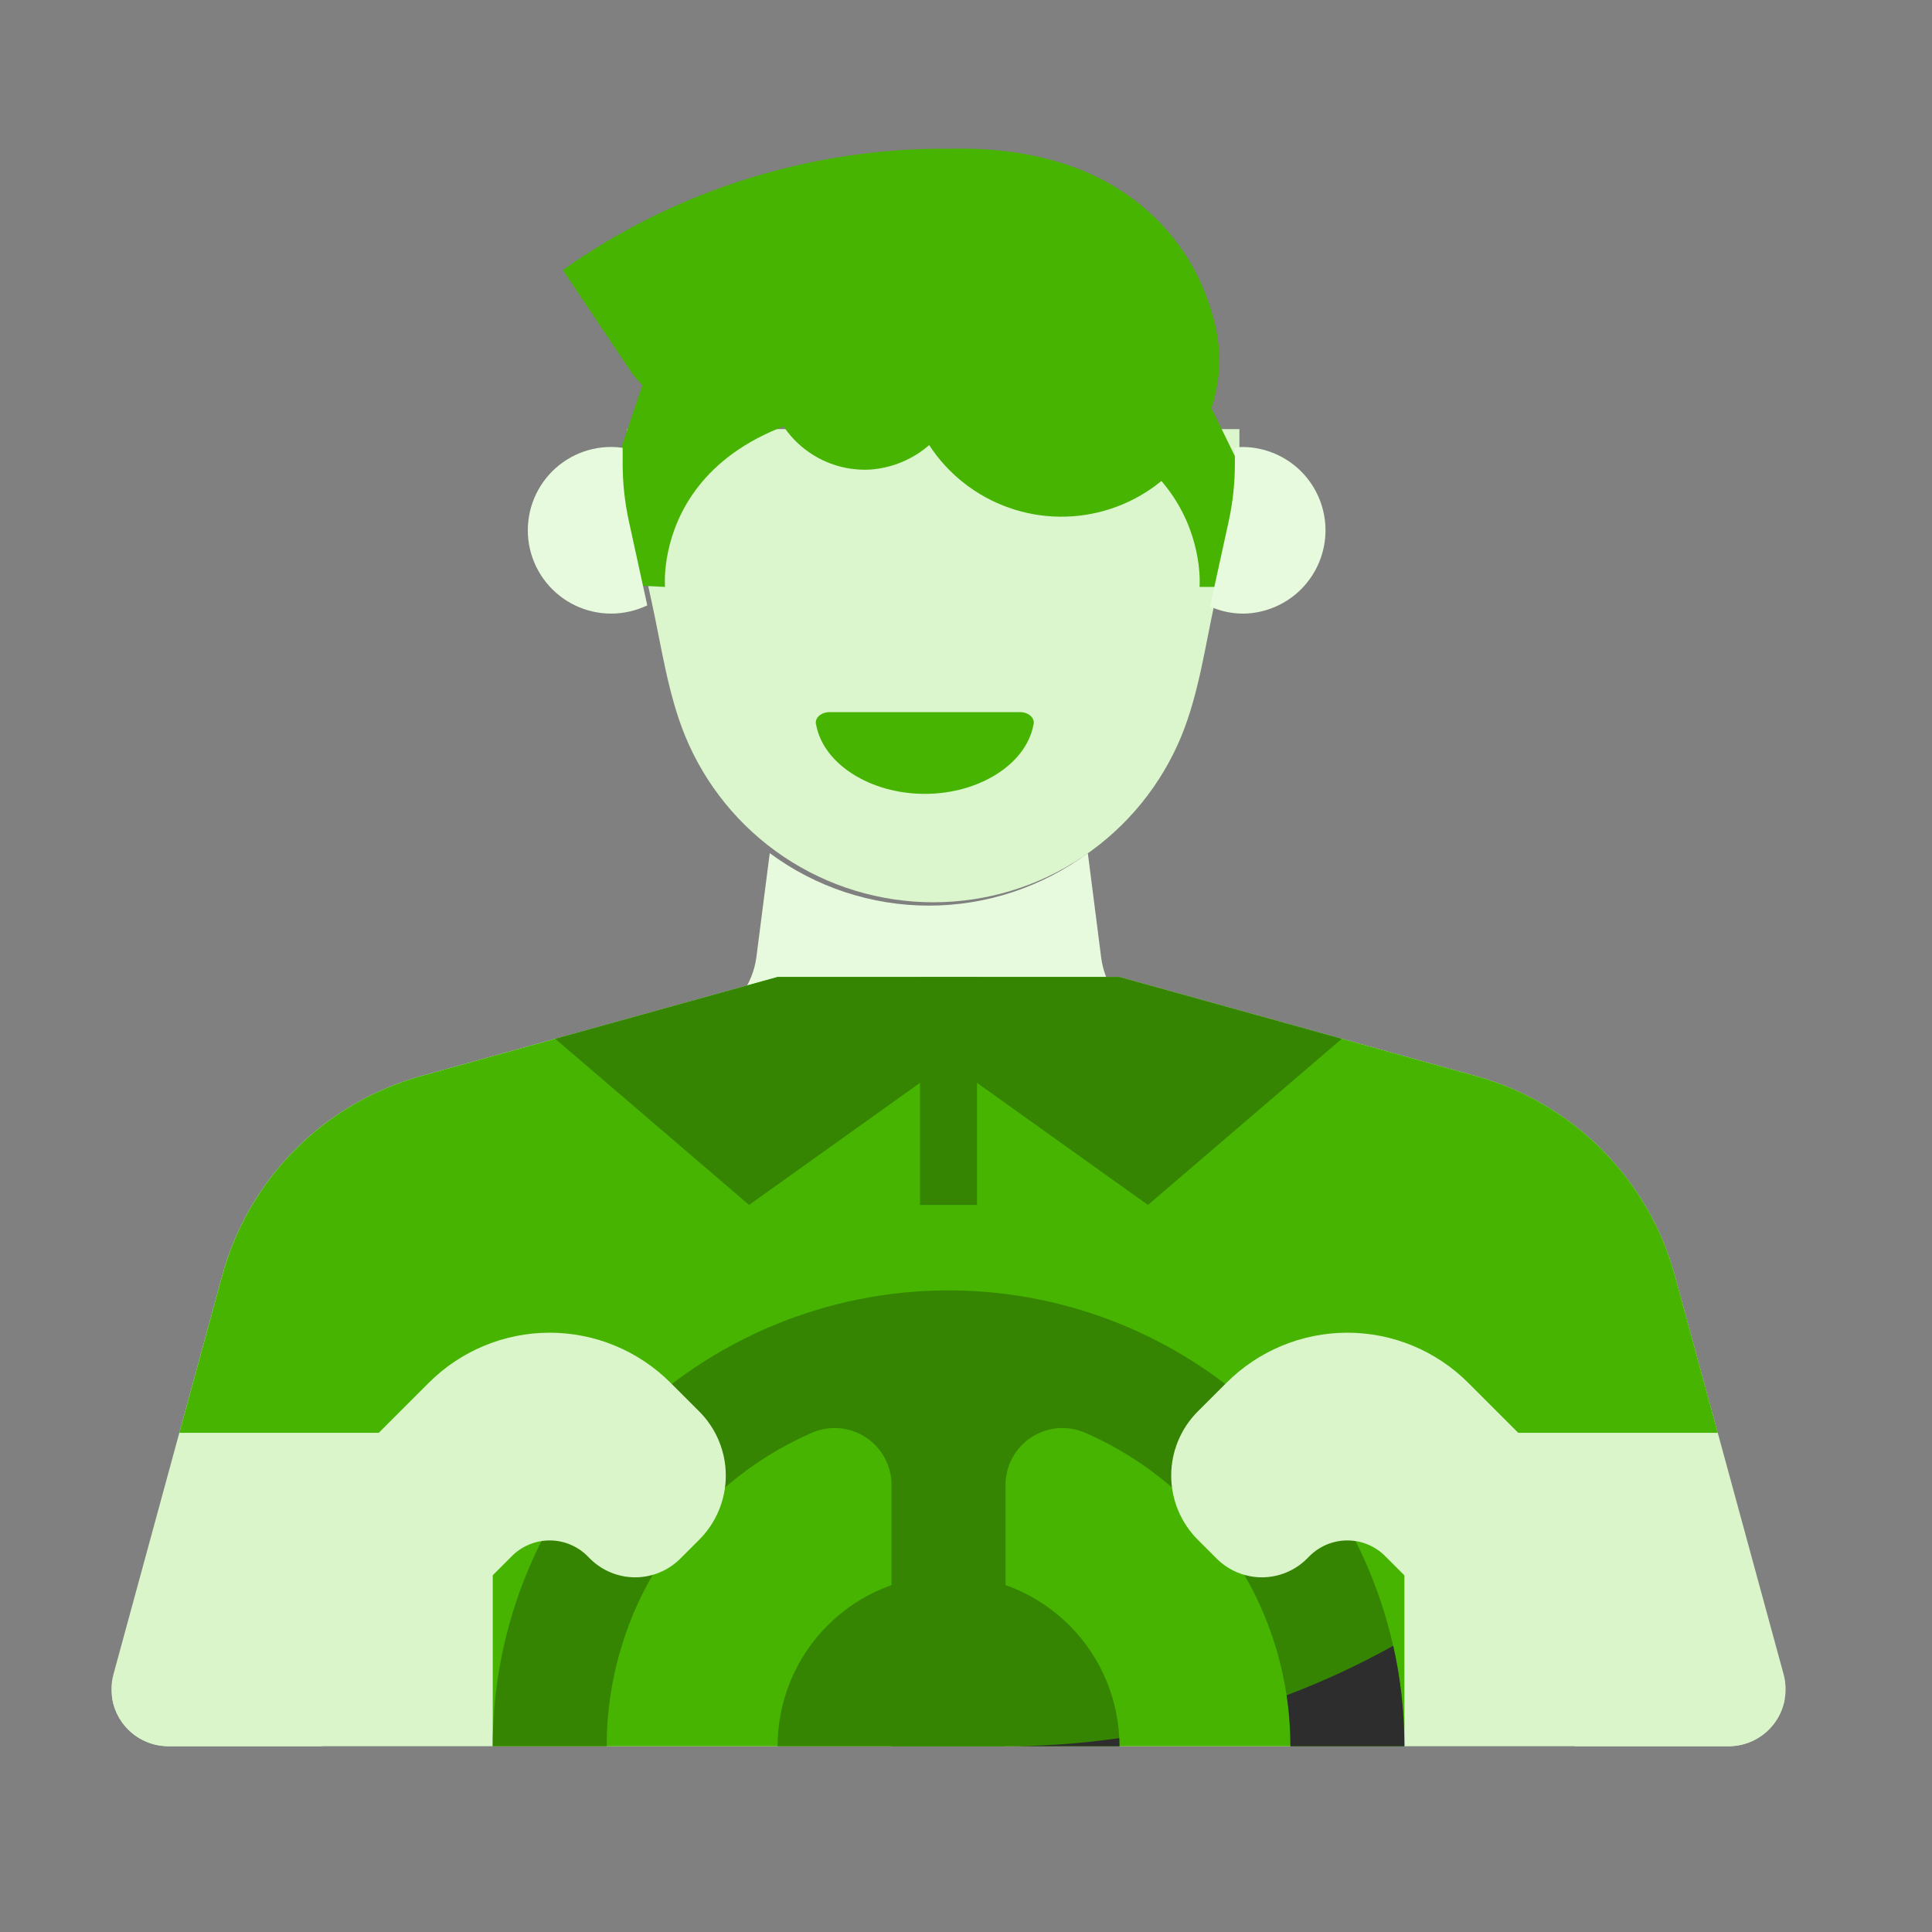 <?xml version="1.0" encoding="UTF-8"?> <svg xmlns="http://www.w3.org/2000/svg" width="52" height="52" viewBox="0 0 52 52" fill="none"><rect x="0" y="0" width="52" height="52" fill="#808080" stroke="none"/><path d="M16.88 11.55V12.396C16.88 12.913 16.935 13.429 17.044 13.935L17.541 16.204C17.801 17.393 17.975 18.662 18.434 19.793C18.976 21.121 19.901 22.258 21.092 23.058C22.283 23.858 23.685 24.285 25.119 24.285C26.554 24.285 27.956 23.858 29.147 23.058C30.337 22.258 31.263 21.121 31.805 19.793C32.264 18.662 32.438 17.392 32.697 16.204L33.194 13.935C33.303 13.429 33.359 12.913 33.359 12.396V11.55H16.88Z" fill="#DBF5CC"></path><path d="M32.788 9.215C32.754 8.929 32.693 8.647 32.603 8.373C32.13 6.701 30.366 3.898 25.588 4.003C21.852 3.967 18.199 5.109 15.149 7.267L17.045 10.097C17.045 10.097 18.48 11.861 19.677 11.795C20.151 11.759 20.606 11.595 20.994 11.322C21.237 11.745 21.594 12.093 22.024 12.325C22.454 12.558 22.941 12.666 23.429 12.638C24.013 12.595 24.567 12.364 25.009 11.98C25.52 12.763 26.276 13.356 27.158 13.666C28.041 13.977 29.001 13.987 29.891 13.696C30.78 13.405 31.548 12.829 32.077 12.057C32.605 11.285 32.865 10.36 32.814 9.426C32.814 9.426 32.801 9.294 32.788 9.215Z" fill="#46B400"></path><path d="M17.899 15.797C17.899 15.797 17.452 10.848 25.086 10.848C32.721 10.848 32.286 15.797 32.286 15.797H33.181L34.077 13.994L31.444 8.61L26.666 6.583L21.045 7.254L17.452 9.887L16.28 13.362L16.557 15.731L17.899 15.797Z" fill="#46B400"></path><path d="M27.415 19.168C27.474 19.164 27.535 19.17 27.591 19.187C27.646 19.204 27.696 19.231 27.735 19.265C27.774 19.299 27.802 19.34 27.815 19.384C27.829 19.428 27.828 19.474 27.813 19.518C27.614 20.568 26.352 21.367 24.891 21.367C23.43 21.367 22.168 20.568 21.969 19.518C21.954 19.474 21.953 19.428 21.967 19.384C21.98 19.34 22.008 19.299 22.047 19.265C22.086 19.231 22.136 19.204 22.191 19.187C22.247 19.17 22.308 19.164 22.367 19.168H27.415Z" fill="#46B400"></path><path d="M16.925 14.023C16.815 13.517 16.759 13.001 16.759 12.483V12.053C16.658 12.038 16.556 12.031 16.454 12.03C16.117 12.029 15.784 12.104 15.48 12.25C15.176 12.395 14.909 12.607 14.698 12.871C14.487 13.134 14.339 13.441 14.263 13.77C14.188 14.098 14.187 14.439 14.261 14.768C14.336 15.097 14.484 15.405 14.694 15.668C14.903 15.932 15.17 16.145 15.474 16.292C15.777 16.438 16.11 16.515 16.447 16.515C16.784 16.515 17.117 16.439 17.421 16.293L16.925 14.023Z" fill="#E8FADE"></path><path d="M33.46 12.03C33.386 12.031 33.311 12.037 33.237 12.047V12.484C33.237 13.002 33.182 13.518 33.072 14.023L32.575 16.293L32.568 16.325C32.849 16.45 33.153 16.515 33.46 16.516C34.05 16.509 34.614 16.269 35.029 15.85C35.443 15.43 35.676 14.864 35.676 14.273C35.676 13.683 35.443 13.117 35.029 12.697C34.614 12.278 34.05 12.038 33.46 12.031V12.03Z" fill="#E8FADE"></path><path d="M29.173 26.902L30 26.733C29.964 26.676 29.927 26.619 29.893 26.555C29.763 26.317 29.677 26.056 29.64 25.787L29.279 22.963C28.04 23.88 26.54 24.375 24.998 24.375C23.457 24.375 21.957 23.88 20.718 22.963L20.355 25.787C20.305 26.126 20.178 26.448 19.983 26.73L20.823 26.902C23.578 27.465 26.418 27.465 29.173 26.902Z" fill="#E8FADE"></path><path d="M48.006 45.063L45.08 34.335C44.73 33.053 44.054 31.884 43.117 30.943C42.18 30.001 41.014 29.32 39.734 28.964L30.131 26.296H20.929L11.325 28.964C10.046 29.32 8.88 30.001 7.943 30.943C7.006 31.884 6.329 33.053 5.98 34.335L3.054 45.063C2.992 45.29 2.983 45.529 3.028 45.761C3.074 45.992 3.172 46.21 3.315 46.397C3.458 46.585 3.642 46.736 3.854 46.841C4.065 46.946 4.298 47 4.534 47H46.526C46.762 47 46.995 46.946 47.206 46.841C47.417 46.736 47.602 46.585 47.745 46.397C47.888 46.21 47.986 45.992 48.031 45.761C48.076 45.529 48.068 45.29 48.006 45.063Z" fill="#DBF5CB"></path><path d="M46.234 38.565L45.081 34.335C44.731 33.053 44.055 31.884 43.118 30.943C42.181 30.001 41.015 29.32 39.735 28.964L30.132 26.296H20.93L11.326 28.964C10.047 29.32 8.881 30.001 7.944 30.943C7.007 31.884 6.33 33.053 5.981 34.335L4.827 38.565H13.262V47H37.8V38.565H46.234Z" fill="#46B400"></path><path d="M25.53 34.731C22.276 34.731 19.155 36.024 16.854 38.325C14.553 40.625 13.261 43.746 13.261 47H16.328C16.328 45.208 16.851 43.456 17.832 41.957C18.814 40.458 20.211 39.278 21.854 38.562C22.087 38.461 22.342 38.419 22.595 38.441C22.849 38.463 23.092 38.548 23.305 38.688C23.517 38.827 23.692 39.018 23.812 39.242C23.933 39.465 23.996 39.716 23.996 39.97V47H27.063V39.97C27.063 39.716 27.126 39.465 27.247 39.242C27.367 39.018 27.542 38.827 27.754 38.688C27.967 38.548 28.211 38.463 28.464 38.441C28.717 38.419 28.972 38.461 29.206 38.562C30.848 39.278 32.246 40.458 33.227 41.957C34.209 43.456 34.731 45.208 34.731 47H37.798C37.798 43.746 36.506 40.625 34.205 38.325C31.904 36.024 28.784 34.731 25.53 34.731Z" fill="#358502"></path><path d="M25.529 28.597L30.897 32.431L36.114 27.959L30.13 26.296H20.929L14.944 27.959L20.162 32.431L25.529 28.597Z" fill="#358502"></path><path d="M25.529 42.399C24.309 42.399 23.139 42.884 22.276 43.747C21.413 44.609 20.929 45.78 20.929 47H30.13C30.13 45.78 29.646 44.609 28.783 43.747C27.92 42.884 26.75 42.399 25.529 42.399Z" fill="#358502"></path><path d="M26.296 26.296H24.763V32.431H26.296V26.296Z" fill="#358502"></path><path d="M15.811 41.882L15.879 41.95C16.039 42.11 16.228 42.236 16.437 42.323C16.646 42.409 16.869 42.454 17.095 42.454C17.321 42.454 17.544 42.409 17.753 42.323C17.962 42.236 18.151 42.11 18.311 41.95L18.82 41.441C19.047 41.214 19.227 40.945 19.349 40.649C19.472 40.353 19.535 40.036 19.535 39.715C19.535 39.395 19.472 39.078 19.349 38.782C19.227 38.486 19.047 38.217 18.82 37.99L18.048 37.218C17.185 36.355 16.015 35.87 14.795 35.87C13.574 35.87 12.404 36.355 11.541 37.218L3.023 45.736C3.087 46.09 3.273 46.411 3.549 46.642C3.825 46.873 4.174 47 4.534 47H8.66L13.778 41.882C14.048 41.612 14.413 41.461 14.795 41.461C15.176 41.461 15.542 41.612 15.811 41.882Z" fill="#DBF5CB"></path><path d="M48.035 45.736L39.517 37.218C38.654 36.355 37.484 35.87 36.264 35.87C35.044 35.87 33.873 36.355 33.011 37.218L32.238 37.99C32.011 38.217 31.832 38.486 31.709 38.782C31.587 39.078 31.523 39.395 31.523 39.715C31.523 40.036 31.587 40.353 31.709 40.649C31.832 40.945 32.011 41.214 32.238 41.441L32.747 41.95C32.907 42.11 33.097 42.236 33.305 42.323C33.514 42.409 33.738 42.454 33.963 42.454C34.189 42.454 34.413 42.409 34.621 42.323C34.83 42.236 35.02 42.11 35.179 41.95L35.247 41.882C35.517 41.612 35.883 41.461 36.264 41.461C36.645 41.461 37.011 41.612 37.281 41.882L42.398 47H46.525C46.885 47 47.233 46.873 47.51 46.642C47.786 46.411 47.972 46.09 48.035 45.736Z" fill="#DBF5CB"></path><path d="M34.63 45.628C34.698 46.082 34.732 46.541 34.732 47H37.799C37.799 46.09 37.699 45.184 37.499 44.296C36.577 44.81 35.618 45.255 34.63 45.628Z" fill="#2D2D2D"></path><path d="M27.064 47H30.131C30.131 46.927 30.128 46.855 30.125 46.782C29.111 46.927 28.088 47 27.064 47Z" fill="#2D2D2D"></path></svg> 